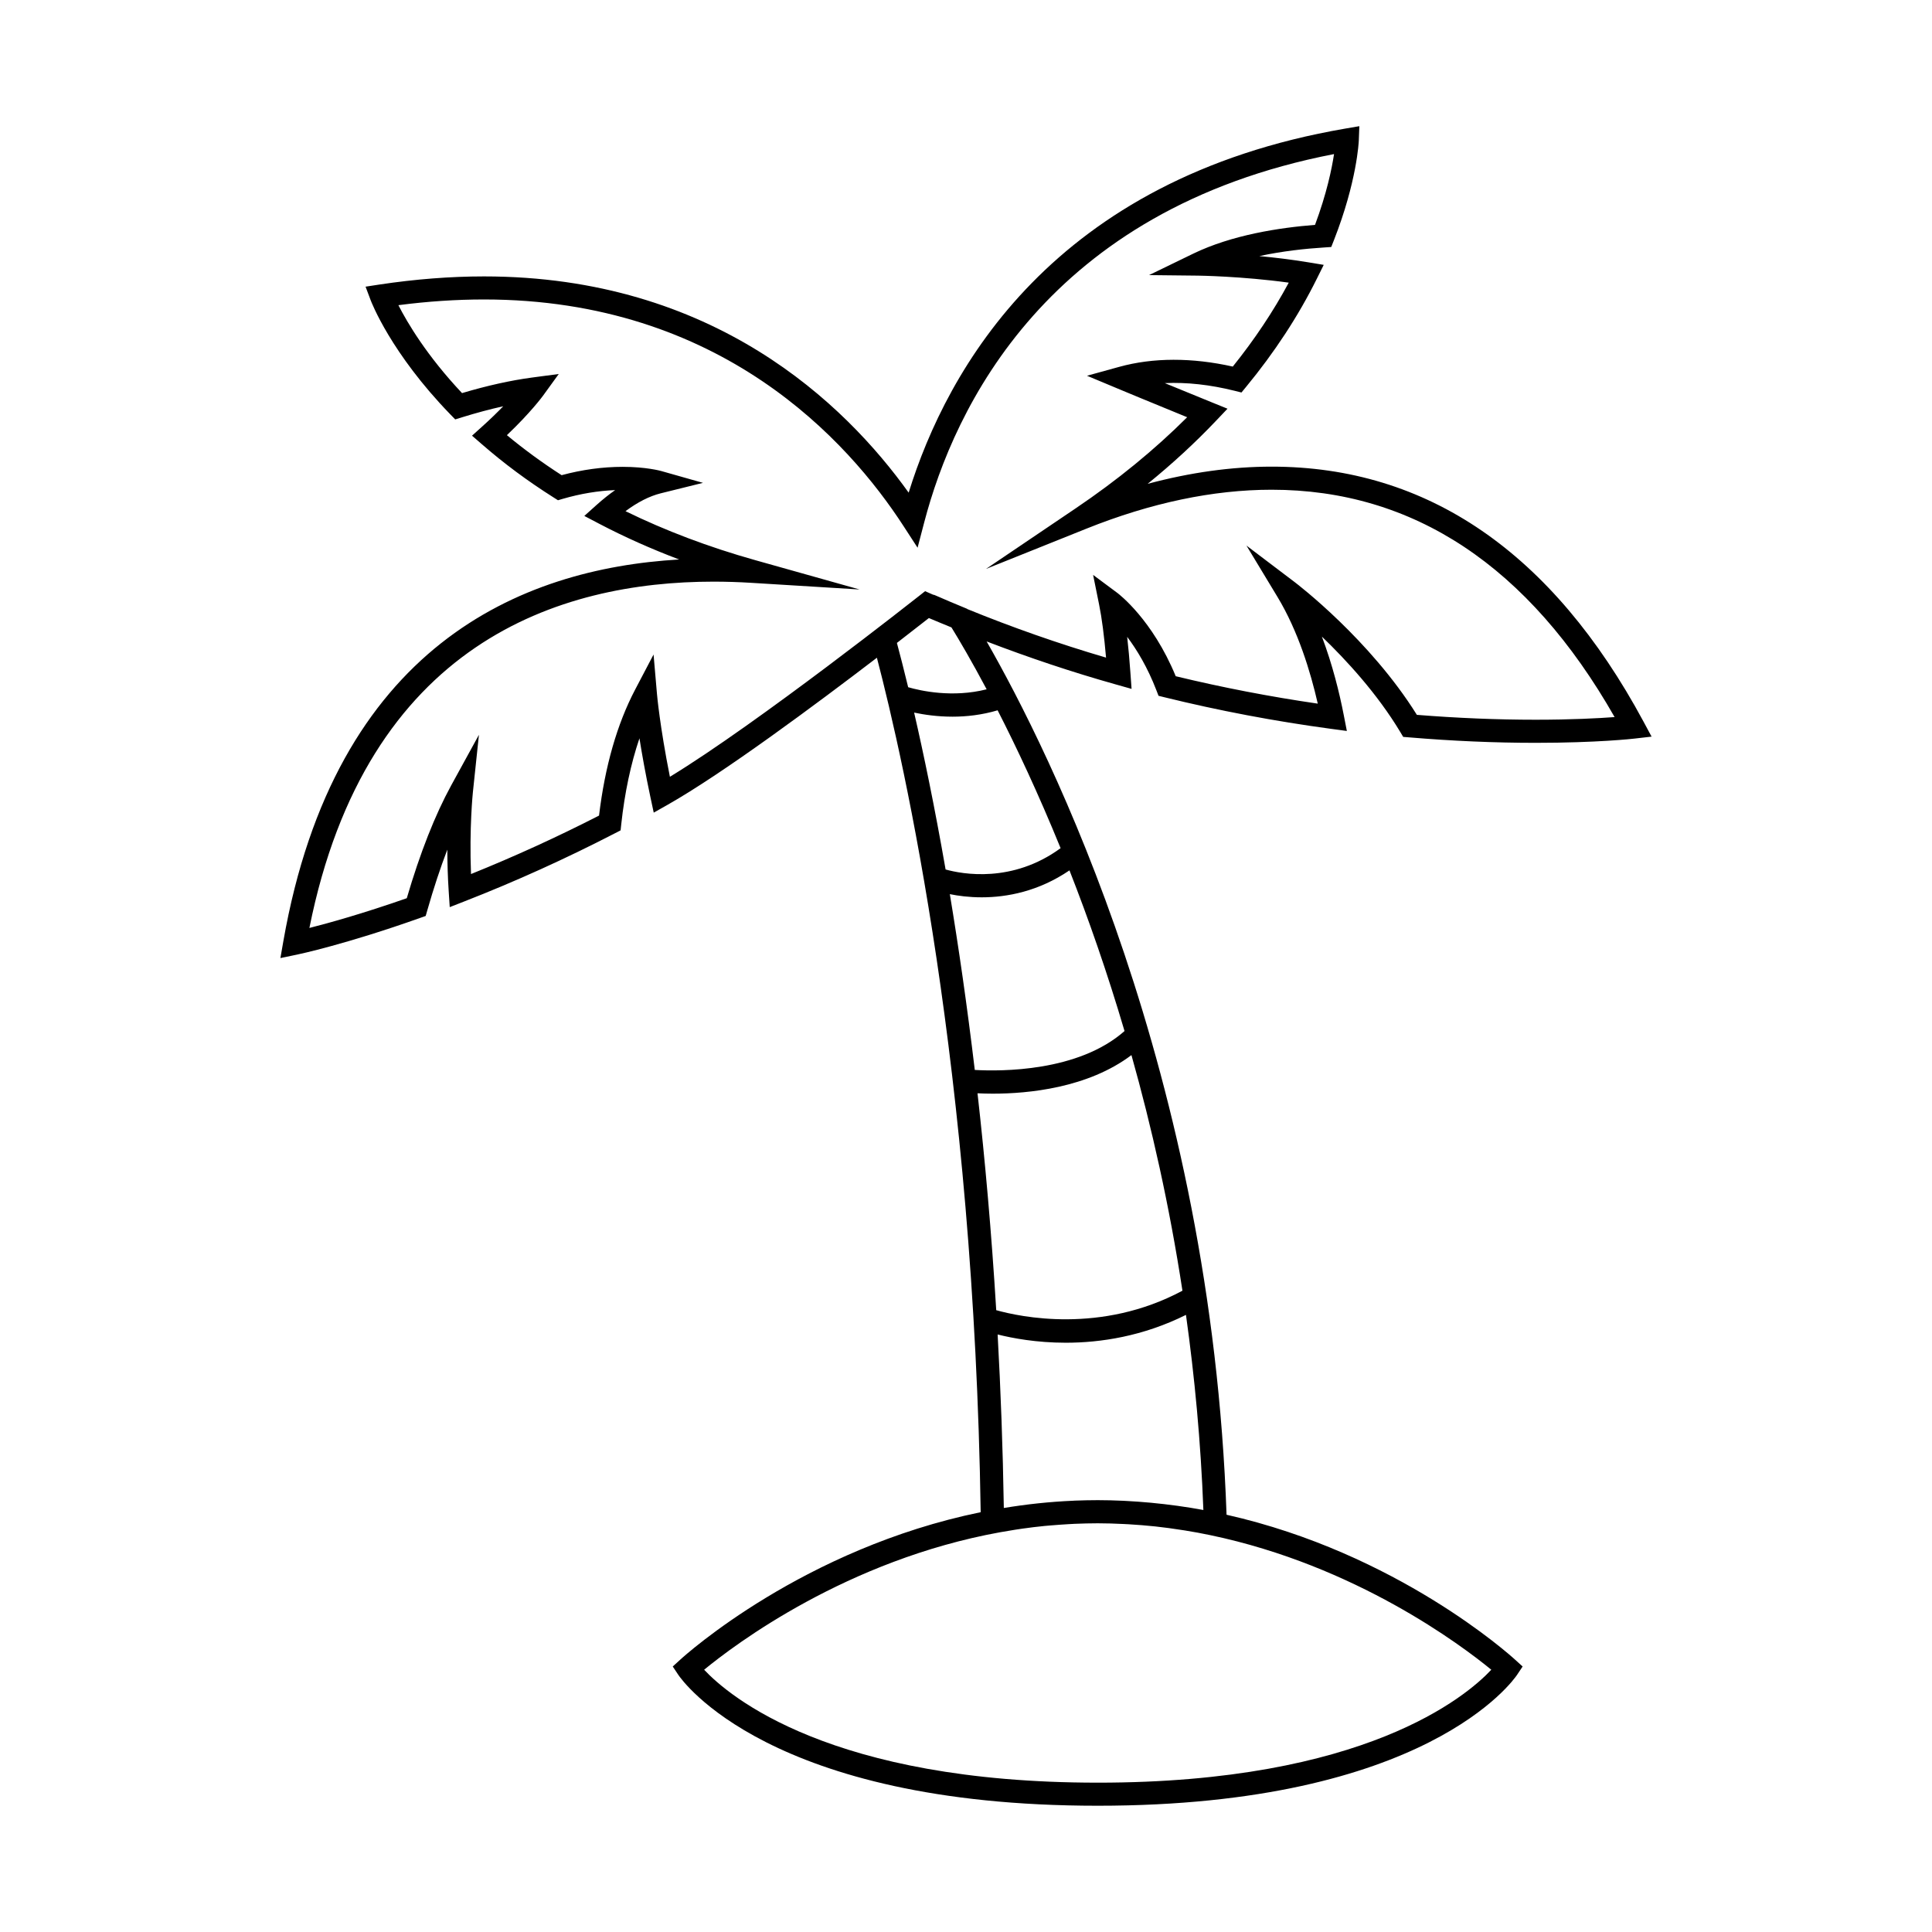 <?xml version="1.0" encoding="UTF-8"?>
<!-- Uploaded to: SVG Repo, www.svgrepo.com, Generator: SVG Repo Mixer Tools -->
<svg fill="#000000" width="800px" height="800px" version="1.1" viewBox="144 144 512 512" xmlns="http://www.w3.org/2000/svg">
 <path d="m579.55 335.24c-24.141-44.828-57.293-67.574-98.551-67.574-10.578 0-21.574 1.531-32.859 4.555 6.535-5.309 12.574-10.871 18.066-16.652l3.094-3.258-4.16-1.688c-4.383-1.777-8.75-3.566-12.461-5.094 5.82-0.266 12.031 0.422 18.445 2.019l1.875 0.469 1.223-1.484c7.531-9.133 13.84-18.766 18.738-28.633l1.84-3.707-4.082-0.676c-4.481-0.742-8.938-1.27-12.984-1.652 6.137-1.32 12.195-1.969 17.113-2.277l1.945-0.133 0.715-1.809c6.106-15.574 6.57-26 6.59-26.434l0.141-3.773-3.723 0.637c-77.387 13.297-105.52 63.617-115.71 96.48-16.902-23.602-51.711-57.305-112.54-57.305-8.898 0-18.203 0.727-27.648 2.144l-3.738 0.574 1.328 3.531c0.211 0.57 5.379 14.066 21.121 30.301l1.309 1.344 1.793-0.555c3.797-1.176 7.453-2.156 10.934-2.926-1.566 1.617-3.465 3.477-5.699 5.477l-2.574 2.316 2.609 2.266c5.789 5.055 12.188 9.801 19 14.105l1.168 0.742 1.324-0.387c4.66-1.352 9.305-2.121 13.828-2.301-1.617 1.133-3.25 2.438-4.883 3.898l-3.285 2.949 3.906 2.051c6.676 3.5 13.773 6.672 21.23 9.488-42.137 2.445-91.195 23.043-104.9 101.18l-0.777 4.449 4.418-0.918c0.52-0.109 12.902-2.719 32.602-9.715l1.48-0.523 0.438-1.523c1.668-5.836 3.438-11.195 5.297-16.055 0.012 3.359 0.105 7.098 0.367 11.062l0.273 4.176 3.898-1.527c13.508-5.269 26.938-11.355 39.922-18.066l1.461-0.754 0.176-1.641c0.898-8.289 2.527-15.992 4.82-22.754 0.672 4.207 1.605 9.473 2.91 15.613l0.875 4.082 3.633-2.051c14.723-8.324 39.539-26.781 55.508-38.996 7.301 27.906 25.715 109.39 27.504 226.44-46.879 9.609-78.102 37.684-79.664 39.121l-1.941 1.773 1.457 2.191c0.945 1.41 24.133 34.707 111.16 34.707 87.012 0 110.2-33.293 111.15-34.707l1.457-2.191-1.938-1.758c-1.531-1.402-31.391-28.285-76.523-38.461-4.074-116.85-46.992-202.49-63.582-231.43 11.141 4.273 22.57 8.113 34.215 11.387l4.195 1.184-0.312-4.352c-0.246-3.438-0.527-6.594-0.852-9.441 2.523 3.356 5.379 8.027 7.734 14.141l0.574 1.484 1.559 0.387c14.418 3.551 29.262 6.359 44.117 8.363l4.231 0.57-0.816-4.191c-1.137-5.848-2.961-13.312-5.801-20.816 6.531 6.277 14.688 15.16 20.746 25.234l0.805 1.344 1.562 0.125c11.352 0.957 22.625 1.449 33.52 1.449 16.293 0 25.852-1.078 26.254-1.129l4.488-0.516zm-176.5 98.492c1.152 0.055 2.508 0.102 4.066 0.102 9.359 0 25.172-1.5 36.727-10.223 5.336 18.953 10.062 39.84 13.516 62.441-21.574 11.547-43.055 6.926-49.348 5.16-1.254-20.68-2.977-39.883-4.961-57.48zm-0.723-6.188c-2.047-17.184-4.316-32.758-6.613-46.586 2.231 0.453 5.106 0.84 8.445 0.84 6.641 0 15.008-1.531 23.262-7.141 4.973 12.664 9.969 26.91 14.59 42.578-12.277 10.848-32.812 10.703-39.684 10.309zm-7.734-53.121c-2.934-16.809-5.844-30.754-8.34-41.578 2.664 0.562 6.184 1.082 10.184 1.082 3.68 0 7.766-0.449 11.945-1.688 4.957 9.684 10.75 21.977 16.688 36.535-12.781 9.348-26.043 6.883-30.477 5.648zm40.32 242c-70.738 0-97.668-22.852-104.31-29.926 8.133-6.688 37.852-29.094 78.473-36.441 1.352-0.242 2.695-0.469 4.051-0.68 0.609-0.09 1.215-0.191 1.828-0.273 1.965-0.277 3.926-0.52 5.894-0.711 0.465-0.039 0.938-0.086 1.406-0.121 1.633-0.141 3.266-0.258 4.891-0.352 0.543-0.023 1.09-0.066 1.633-0.09 2.051-0.082 4.098-0.141 6.133-0.141 2.258 0 4.543 0.074 6.832 0.188 0.457 0.02 0.922 0.047 1.375 0.07 2.301 0.137 4.609 0.316 6.934 0.562 0.055 0.004 0.102 0.016 0.152 0.016 2.324 0.25 4.644 0.57 6.973 0.938 0.312 0.051 0.625 0.098 0.934 0.141 2.215 0.352 4.434 0.77 6.644 1.23 38.52 8.051 66.578 29.207 74.453 35.664-6.652 7.098-33.586 29.926-104.3 29.926zm14.113-74.18c-0.121-0.004-0.242-0.016-0.363-0.031-2-0.188-4.027-0.328-6.066-0.438-0.344-0.016-0.695-0.039-1.031-0.055-2.203-0.102-4.414-0.16-6.648-0.16-2.07 0-4.121 0.051-6.156 0.125-0.09 0.012-0.168 0.02-0.25 0.02-6.379 0.273-12.543 0.945-18.488 1.93-0.258-16.016-0.832-31.344-1.641-45.984 3.945 0.992 10.293 2.188 18.062 2.188 9.219 0 20.41-1.691 31.848-7.379 2.297 16.426 3.934 33.668 4.613 51.707-4.488-0.836-9.129-1.469-13.879-1.922zm-43.555-215.57c-9.039 2.293-17.504 0.402-20.797-0.555-1.145-4.727-2.156-8.656-2.984-11.738 3.848-2.969 6.812-5.289 8.473-6.59 1.969 0.852 3.984 1.648 5.984 2.481 2.051 3.324 5.32 8.875 9.324 16.402zm145.48 8.062c-10.227 0-20.801-0.441-31.465-1.293-12.461-19.965-31.625-34.602-32.449-35.23l-12.711-9.629 8.246 13.648c5.426 8.996 8.711 19.711 10.652 28.238-12.68-1.844-25.305-4.281-37.645-7.266-6.188-15.039-15.094-21.789-15.48-22.082l-6.414-4.769 1.586 7.84c0.727 3.57 1.344 8.297 1.844 14.078-12.566-3.688-24.879-8.016-36.773-12.867l-0.047-0.066-0.91-0.379c-2.414-0.988-4.832-2.012-7.25-3.074l-0.59-0.246h-0.156c-0.176-0.082-0.363-0.152-0.539-0.23l-1.691-0.742-1.445 1.145c-0.453 0.352-42.941 33.91-66.184 48.043-2.684-13.473-3.422-21.871-3.426-21.973l-0.902-10.43-4.867 9.27c-4.801 9.145-8.02 20.375-9.582 33.414-11.07 5.672-22.465 10.871-33.93 15.492-0.48-12.234 0.488-21.598 0.5-21.703l1.602-15.199-7.348 13.402c-4.301 7.863-8.258 17.914-11.773 29.906-11.73 4.102-20.762 6.606-25.809 7.883 15.156-75.707 66.371-91.777 107.1-91.777 3.285 0 6.672 0.105 10.055 0.316l28.656 1.762-27.641-7.766c-12.316-3.461-23.867-7.824-34.398-12.988 3.25-2.414 6.375-3.988 9.32-4.727l11.211-2.777-11.109-3.148c-0.156-0.039-3.953-1.094-10.168-1.094-5.297 0-10.727 0.742-16.184 2.207-5.125-3.301-9.98-6.848-14.5-10.602 6.316-6.012 9.406-10.238 9.551-10.43l4.191-5.785-7.078 0.945c-5.664 0.754-11.898 2.141-18.555 4.121-9.336-9.906-14.496-18.656-16.867-23.301 7.754-1.008 15.371-1.512 22.691-1.512 62.809 0 96.582 37.574 111.12 59.969l3.777 5.82 1.758-6.707c7.934-30.355 32.59-82.891 108.61-97.613-0.59 3.894-1.949 10.484-5.039 18.766-9.418 0.734-22.051 2.664-32.301 7.637l-11.684 5.672 12.988 0.141c0.125 0 11.645 0.156 24.035 1.859-4.098 7.621-9.074 15.078-14.832 22.242-10.801-2.414-21.113-2.41-30.086 0.07l-8.551 2.359 8.188 3.422s8.609 3.598 18.359 7.57c-8.621 8.609-18.539 16.715-29.535 24.141l-23.758 16.055 26.617-10.672c17.059-6.836 33.57-10.309 49.066-10.309 37.559 0 68.113 20.262 90.887 60.25-4.324 0.324-11.516 0.703-20.945 0.703z"/>
</svg>